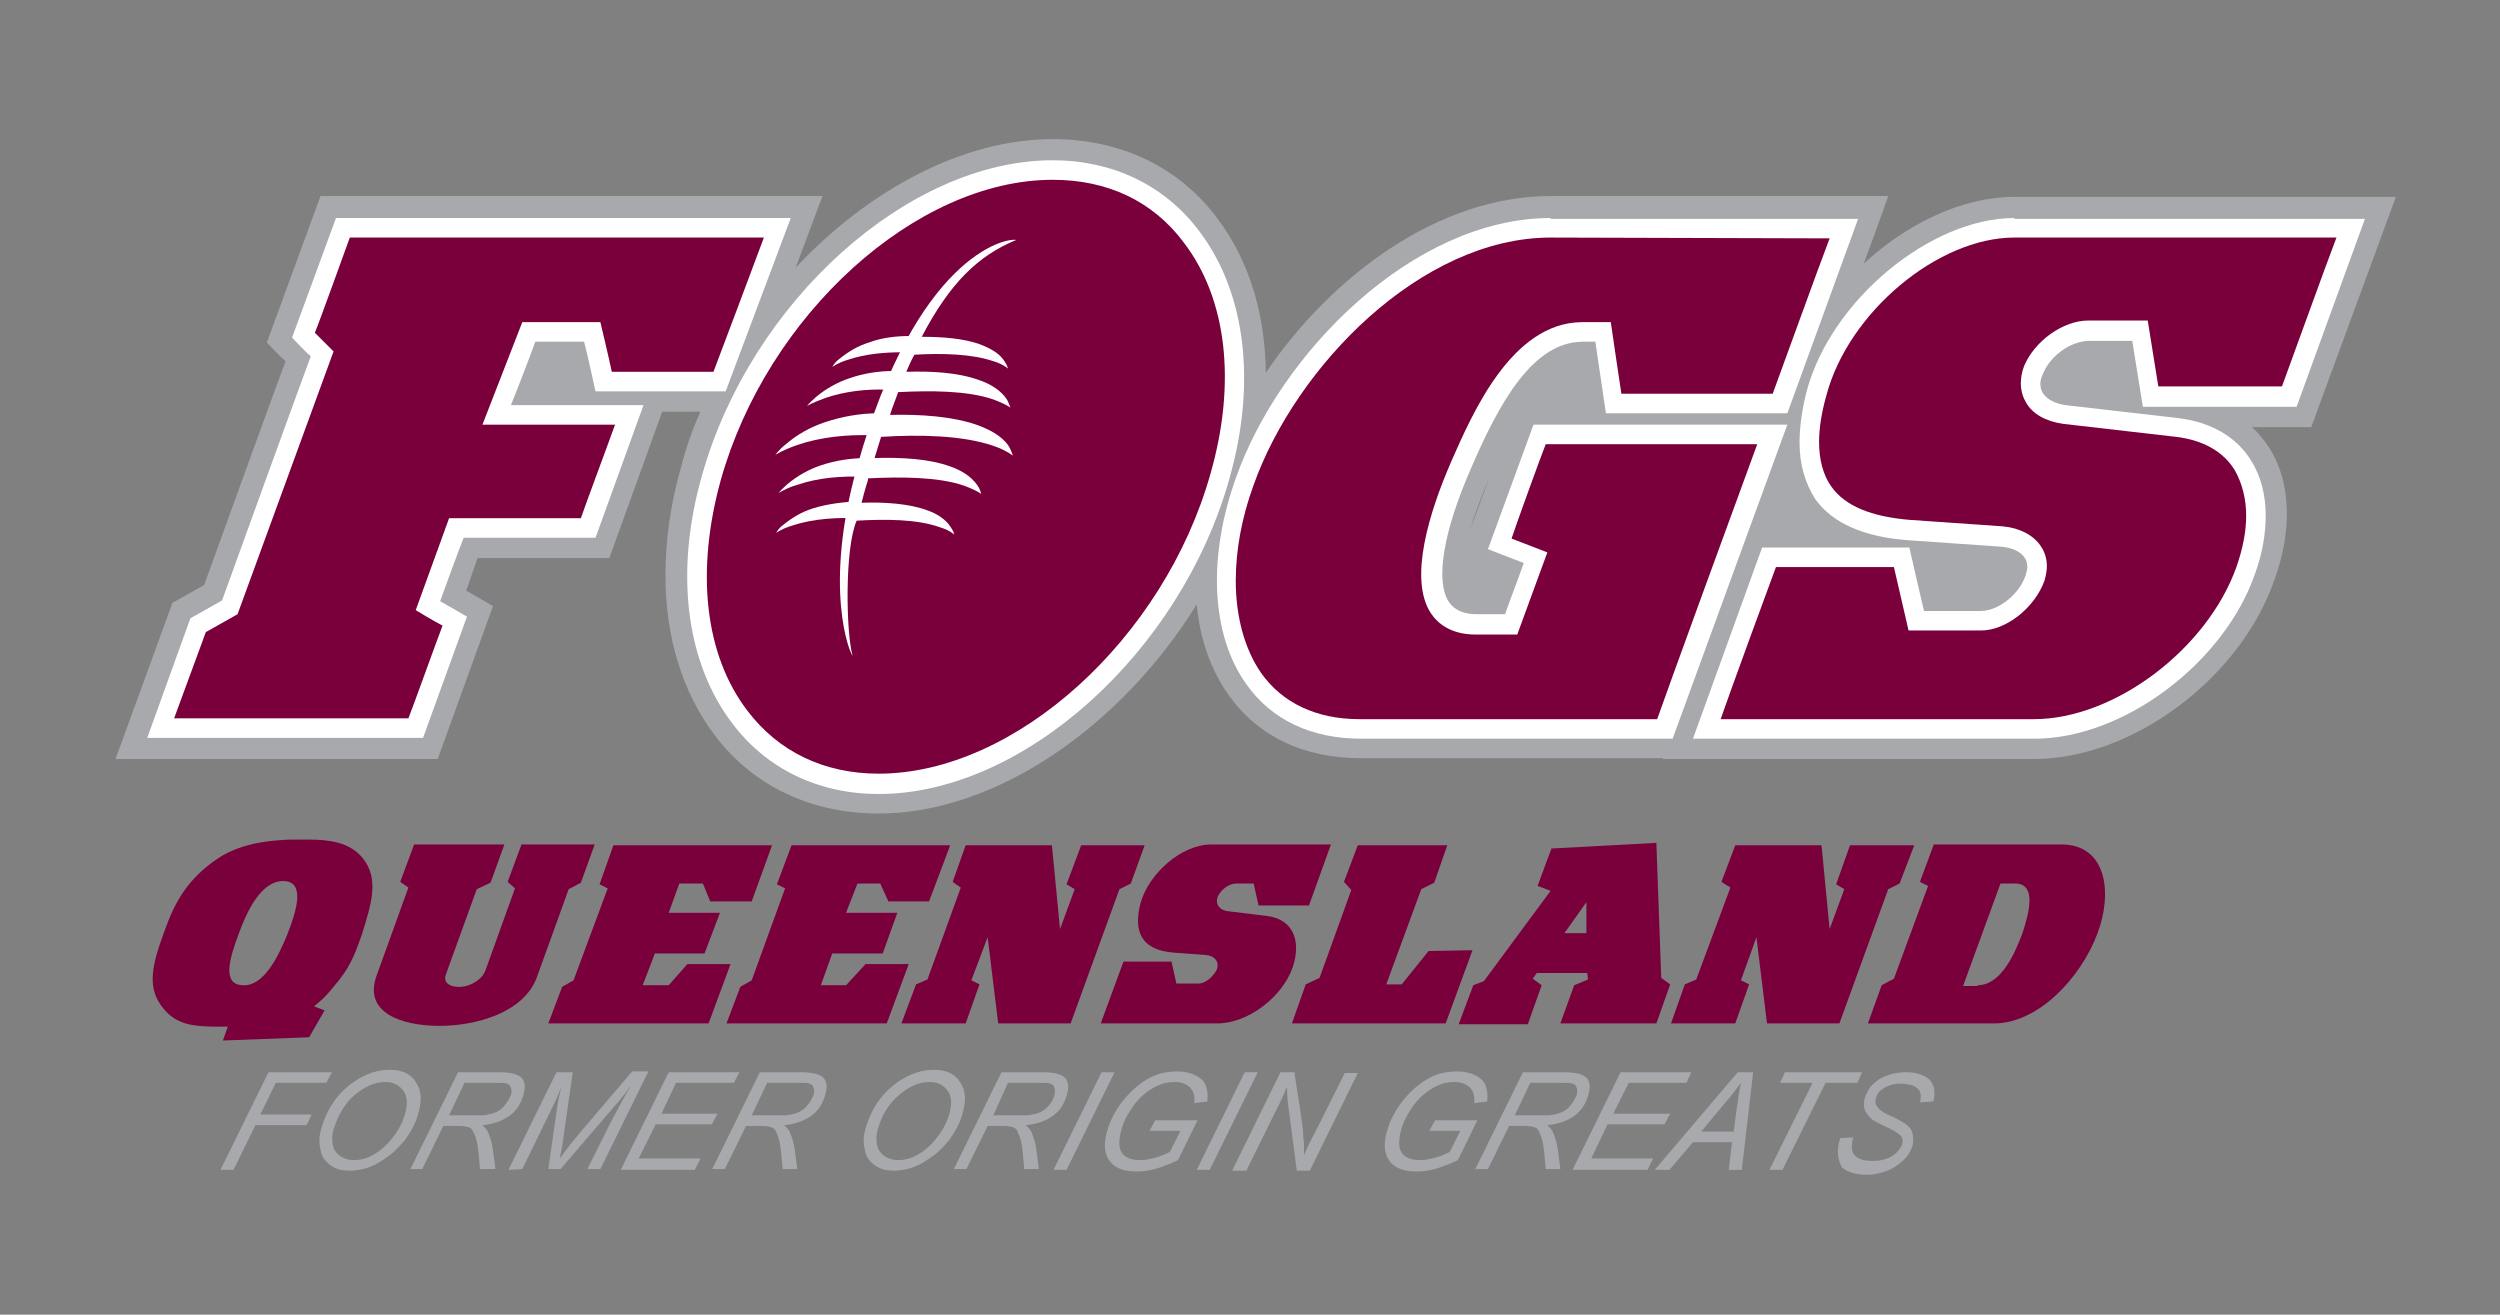 <?xml version="1.0" encoding="utf-8"?>
<!-- Generator: Adobe Illustrator 22.0.1, SVG Export Plug-In . SVG Version: 6.00 Build 0)  -->
<svg version="1.1" id="Layer_1" xmlns="http://www.w3.org/2000/svg" xmlns:xlink="http://www.w3.org/1999/xlink" x="0px" y="0px"
	 viewBox="0 0 307.3 161.6" style="enable-background:new 0 0 307.3 161.6;" xml:space="preserve">
<rect x="0" y="0" width="307.3" height="161.6" fill="#808080" stroke="none"/>
<style type="text/css">
	.st0{fill:#A7A9AC;}
	.st1{fill:#FFFFFF;}
	.st2{fill:#7A003C;}
</style>
<g>
	<path class="st0" d="M183.1,58.6c-1.2,3.3-1.7,4.7-2.4,6.5C181.2,63.4,182,61.3,183.1,58.6 M294.5,24.2h-46.9
		c-6.3,0-13.1,3.2-18.5,8.2c1.7-4.6,3-8.3,3-8.3h-41.5c-13.8,0-26.9,9.8-35,21.7c-0.1-7.3-2.1-13.9-6-19c-4.7-6.3-11.9-9.7-20.2-9.7
		c-11,0-22.6,6.2-31.6,15.8l3.3-8.8H39.4l-6.6,18c0,0,1.7,1.8,2.3,2.3c-0.4,1-9.8,26.9-10,27.5c-0.5,0.3-3.9,2.2-3.9,2.2l-7,19.2
		h39.6l6.8-18.8c0,0-2.4-1.4-3.3-1.9c0,0,1.1-3.1,1.4-4h16.2c0,0,6.1-16.9,6.5-18h4.7c-1,2.2-1.8,4.5-2.4,6.9
		c-1.3,4.5-1.9,9-1.9,13.2c0,7.7,2.1,14.4,6,19.6c4.7,6.3,11.9,9.7,20.2,9.7c14.4,0,29.8-10.7,39.1-25.7c0.4,4.2,1.7,8,3.9,11.1
		c3.6,5.1,9.2,7.8,16.3,7.8h37.1v0.1H250c12.1,0,25.4-9.9,29.6-22.1c1-2.8,1.5-5.5,1.5-8c0-3.1-0.7-5.9-2.2-8.2
		c-0.6-0.9-1.3-1.8-2.1-2.5h7.3L294.5,24.2z"/>
	<path class="st1" d="M41.3,26.8l-5.4,14.7c0,0,1.7,1.8,2.3,2.3c-0.4,1-10.7,29.4-10.9,30c-0.5,0.3-3.9,2.2-3.9,2.2l-5.3,14.7H52
		l5.4-14.9c0,0-2.4-1.4-3.3-1.9c0.4-1.1,2.5-6.9,2.9-7.8h16.2l5.9-16.3H62.8c0.7-1.7,2.7-6.9,3-7.8h6c0.3,1.1,1.4,6.1,1.4,6.1h16
		l8-21.3L41.3,26.8L41.3,26.8z"/>
	<path class="st1" d="M190.6,26.8c-16.9,0-33.3,16.6-38.7,32c-3.5,9.8-3,19.3,1.3,25.3c3.1,4.4,8,6.7,14.1,6.7h38.3l14.1-38.6h-31.2
		l-5.6,15.3c0,0,3.3,1.3,4.4,1.7c-0.4,1.2-2,5.4-2.3,6.3h-3.4c-1.7,0-2.8-0.5-3.5-1.5c-1.7-2.6-0.7-8.6,2.7-16.4
		c3.5-8.1,7.6-15.6,13.8-15.6h1.5c0.2,1.3,1.3,8.8,1.3,8.8h22.3l8.7-23.9h-37.8V26.8z"/>
	<path class="st1" d="M247.6,26.8c-10.3,0-22.5,10.1-25.5,21.2c-0.6,2.3-0.9,4.5-0.9,6.4c0,2.7,0.7,5,1.9,6.9c2.1,3,6,4.7,11.4,5.1
		l11.5,0.8c1.3,0.1,2.4,0.6,2.9,1.4c0.2,0.3,0.3,0.7,0.3,1.1c0,0.3-0.1,0.6-0.2,1c-0.8,2.4-3.4,4.4-5.5,4.4h-7
		c-0.3-1.2-1.8-7.8-1.8-7.8h-18.1l-8.5,23.5h42c10.9,0,23.3-9.3,27.1-20.3c0.9-2.5,1.3-4.9,1.3-7.1c0-2.6-0.6-4.9-1.8-6.8
		c-1.8-2.9-4.9-4.7-8.9-5.2l-13.9-1.6c-1.3-0.2-2.3-0.7-2.8-1.5c-0.2-0.3-0.3-0.7-0.3-1.1s0.1-0.8,0.3-1.2c0.9-2.3,3.5-4.1,5.7-4.1
		h5.3c0.2,1.2,1.3,8.1,1.3,8.1h18.9l8.4-23.1h-43.1V26.8z"/>
	<path class="st2" d="M43,29.2c-0.6,1.6-3.7,10.3-4.3,11.7c0.7,0.7,2.3,2.3,2.3,2.3L29.2,75.5c0,0-3.2,1.8-3.9,2.2
		c-0.3,0.8-2.9,7.9-3.9,10.6h28.8c0.6-1.5,3.5-9.6,4.2-11.4c-1-0.5-3.3-1.9-3.3-1.9l4.1-11.3h16.2c0.5-1.5,3.2-8.7,4.2-11.5H59.3
		l4.9-12.6h9.6c0,0,1.1,4.6,1.4,6.1h12.5c0.6-1.6,5.1-13.5,6.2-16.5H43z"/>
	<path class="st2" d="M190.6,29.2c-15.9,0-31.3,15.8-36.5,30.4c-1.5,4.1-2.2,8.1-2.2,11.8c0,4.4,1.1,8.4,3.1,11.3
		c2.6,3.7,6.8,5.7,12.1,5.7h36.6c0.6-1.8,11-30.3,12.3-33.8h-26c-0.6,1.5-3.5,9.5-4.2,11.6c1.3,0.5,4.4,1.7,4.4,1.7L186.5,78h-5.1
		c-3.1,0-4.7-1.4-5.5-2.6c-2.8-4.2-0.2-12.5,2.5-18.7c2.6-5.9,7.4-17,16-17.1h3.6c0,0,1,6.9,1.3,8.8h18.6c0.6-1.6,5.8-16,7-19.1
		L190.6,29.2L190.6,29.2z"/>
	<path class="st2" d="M247.6,29.2c-9.4,0-20.4,9.2-23.1,19.4c-0.6,2.1-0.9,4.1-0.9,5.7c0,2.2,0.5,4.1,1.5,5.5
		c1.7,2.4,4.9,3.7,9.6,4.1l11.5,0.8c2.1,0.2,3.8,1.1,4.7,2.5c0.4,0.6,0.7,1.4,0.7,2.4c0,0.5-0.1,1.1-0.3,1.8
		c-1.2,3.3-4.7,6.1-7.8,6.1h-8.9c0,0-1.4-6.1-1.8-7.8h-14.5c-0.6,1.6-5.7,15.5-6.8,18.7H250c9.9,0,21.3-8.6,24.9-18.7
		c0.8-2.3,1.2-4.4,1.2-6.3c0-2.1-0.5-4-1.4-5.6c-1.4-2.3-3.9-3.7-7.2-4.1l-13.9-1.6c-2.1-0.3-3.8-1.2-4.6-2.7
		c-0.3-0.5-0.6-1.3-0.6-2.3c0-0.6,0.1-1.3,0.4-2.1c1.3-3.1,4.8-5.6,7.9-5.6h7.3c0,0,1,6.3,1.3,8.1h15.2c0.6-1.6,5.5-15.2,6.7-18.3
		H247.6z"/>
	<path class="st2" d="M29.8,121.1c2.6,0.2,4.4-3.5,5.5-6.2c1.1-2.8,2.3-6.5-0.4-6.6c-2.8-0.1-4.6,3.8-5.6,6.6
		C28.3,117.6,27.2,121,29.8,121.1 M39.9,124.2l-1.9,3.3l-10.6,0.4l0.6-1.7h-1.1c-3,0-5.1-0.2-6.7-2.1c-2.2-2.5-1.6-5.3,0-9.6
		c1.3-3.7,2.9-6.5,6.6-9c3.2-2.1,7.1-2.2,8.8-2.3h2.3c2.5,0,5.1,0.3,6.7,2.3c2,2.5,1.1,5.5-0.1,9.3c-0.9,2.6-1.5,4.2-3.5,6.5
		c-0.8,1-1.4,1.6-2.4,2.4L39.9,124.2z"/>
	<path class="st2" d="M58.6,109.3l-3.8,10.5c-0.4,1.1,0.7,1.6,1.9,1.5s2.6-0.9,3-2.1l3.6-10l-0.9-0.8l1.7-4.6h9l-1.7,4.7l-1.5,0.8
		L66,120.1c-1.6,4.4-7.5,6-12,6c-4.6,0-9.4-1.6-7.7-6.2l3.9-10.8l-1-0.7l1.7-4.6H62l-1.7,4.7L58.6,109.3z"/>
	<polygon class="st2" points="86.4,108.6 83.5,108.6 82.2,112.2 88.5,112.2 86.6,117.2 80.5,117.2 79,121.1 82.2,121.1 84.5,118.5 
		89.8,118.5 87.1,125.8 67.4,125.8 69.1,121.3 70.5,120.5 74.7,109.2 73.7,108.7 75.4,103.9 94.9,103.9 92.4,110.8 87.3,110.8 	"/>
	<polygon class="st2" points="108.2,108.6 105.4,108.6 104,112.2 110.3,112.2 108.5,117.2 102.3,117.2 100.9,121.1 104,121.1 
		106.4,118.5 111.7,118.5 109,125.8 89.3,125.8 91,121.3 92.4,120.5 96.5,109.2 95.5,108.7 97.3,103.9 116.8,103.9 114.2,110.8 
		109.2,110.8 	"/>
	<polygon class="st2" points="140.7,103.9 139,108.6 137.6,109.3 131.6,125.8 122.7,125.8 121.4,115.2 119.4,120.5 120.4,121 
		118.7,125.8 110.8,125.8 112.6,121 114,120.4 118.1,109.1 117.1,108.4 118.7,103.9 129.3,103.9 130.3,114.2 132.1,109.3 
		131.1,108.7 132.9,103.9 	"/>
	<path class="st2" d="M154.1,108.6H152c-0.9,0-1.9,0.7-2.3,1.6c-0.4,1,0.3,1.7,1.2,1.8l4.9,0.6c3.1,0.4,4.2,3,3.1,6.3
		c-1.3,3.7-5.5,6.9-9.3,6.9h-14.3l2.8-7.6h5.9l0.6,2.7h2.7c0.9,0,1.9-0.9,2.3-1.8c0.3-1-0.4-1.6-1.3-1.7l-4-0.3
		c-4.1-0.3-5-2.7-4.1-6.1c1-3.6,5-7.2,8.7-7.2h14.7l-2.7,7.5h-6.2L154.1,108.6z"/>
	<polygon class="st2" points="172.3,121 175.6,116.9 181,116.8 177.7,125.8 158.8,125.8 160.5,121 162.2,120.2 166.1,109.4 
		165.2,108.4 166.9,103.9 177.9,103.9 176.3,108.5 174.7,109.3 170.4,121 	"/>
	<path class="st2" d="M192.3,114.7h2.7v-3.8L192.3,114.7z M204.2,120.2l1.1,0.8l-1.7,4.8h-11.8l1.7-4.7l1.7-0.7l-0.1-0.8h-6.2
		l-0.5,0.7l1.1,0.8l-1.7,4.8h-8.5l1.8-4.8l1.3-0.5l8.2-11.1l-1.6-0.6l1.7-4.6l12.9-0.7L204.2,120.2z"/>
	<polygon class="st2" points="235.3,103.9 233.5,108.6 232.1,109.3 226.1,125.8 217.2,125.8 215.9,115.2 214,120.5 215,121 
		213.3,125.8 205.4,125.8 207.1,121 208.5,120.4 212.7,109.1 211.6,108.4 213.3,103.9 223.9,103.9 224.9,114.2 226.7,109.3 
		225.7,108.7 227.4,103.9 	"/>
	<path class="st2" d="M243.1,121.1c2.8,0,4.5-3.7,5.5-6.4c0.9-2.7,1.7-6.1-0.9-6.1h-1.8l-4.6,12.6h1.8V121.1z M245.1,125.8h-15.5
		l1.7-4.7l1.5-0.8l4.2-11.4l-1-0.5l1.7-4.6h15.7c5.4,0,6.4,5.7,4.4,11C255.7,120.3,250.5,125.8,245.1,125.8"/>
	<polygon class="st0" points="27.1,143.8 33,131.8 40.8,131.8 40.1,133.1 33.9,133.1 32,137 38.3,137 37.7,138.3 31.4,138.3 
		28.7,143.8 	"/>
	<path class="st0" d="M41,138.8c-0.2,0.7-0.2,1.3-0.1,1.9c0.1,0.6,0.4,1,0.9,1.4c0.5,0.3,1,0.5,1.7,0.5c0.6,0,1.2-0.1,1.9-0.4
		c0.6-0.3,1.3-0.7,1.8-1.2c0.6-0.5,1.1-1.2,1.6-1.9c0.5-0.8,0.8-1.5,1-2.2c0.3-1.2,0.3-2.1-0.2-2.8s-1.2-1.1-2.2-1.1
		c-1.3,0-2.5,0.5-3.8,1.6C42.4,135.6,41.6,137,41,138.8 M39.5,138.7c0.6-2.1,1.7-3.9,3.3-5.2s3.3-2,5.1-2c1.5,0,2.6,0.5,3.2,1.5
		c0.7,1,0.8,2.3,0.3,3.9c-0.3,1.2-0.9,2.2-1.6,3.2c-0.6,0.7-1.2,1.4-1.9,1.9s-1.4,1-2.1,1.3c-0.9,0.4-1.9,0.6-2.8,0.6
		c-1,0-1.8-0.2-2.4-0.7c-0.7-0.5-1.1-1.1-1.2-1.9C39.2,140.5,39.2,139.7,39.5,138.7"/>
	<path class="st0" d="M55.2,137.1h2.2c1,0,1.7,0,2,0c0.6-0.1,1.2-0.2,1.6-0.4c0.4-0.2,0.8-0.5,1.1-0.9s0.5-0.7,0.7-1.2
		c0.1-0.3,0.1-0.7,0-0.9c-0.1-0.3-0.2-0.4-0.5-0.5c-0.2-0.1-0.7-0.1-1.3-0.1h-3.9L55.2,137.1z M50.4,143.8l5.9-12h5
		c1,0,1.7,0.1,2.2,0.3s0.8,0.5,0.9,0.9c0.2,0.5,0.1,1-0.1,1.7c-0.3,1-0.8,1.8-1.6,2.4c-0.8,0.6-2,1.1-3.4,1.2
		c0.3,0.3,0.6,0.6,0.7,0.9c0.3,0.7,0.5,1.4,0.6,2.2l0.3,2.3H59l-0.2-2.2c-0.1-0.8-0.2-1.5-0.5-2.1c-0.2-0.4-0.3-0.7-0.6-0.8
		c-0.2-0.1-0.7-0.2-1.3-0.2h-1.9l-2.6,5.3h-1.5V143.8z"/>
	<path class="st0" d="M62.5,143.8l5.9-12h2l-1.1,7.7c-0.1,1-0.3,2-0.5,2.9c0.6-0.8,1.4-1.9,2.6-3.3l6.3-7.4h2l-5.9,12h-1.6l2.9-5.8
		c0.7-1.3,1.5-2.9,2.5-4.5c-0.6,0.8-1.2,1.6-2,2.5l-6.7,7.8h-1.5l1.1-7.7c0.1-0.7,0.3-1.5,0.5-2.4c-0.4,1.1-0.8,1.9-1.1,2.5
		l-3.7,7.6L62.5,143.8L62.5,143.8z"/>
	<polygon class="st0" points="76.3,143.8 82.2,131.8 90.9,131.8 90.2,133.1 83.1,133.1 81.3,136.9 88.2,136.9 87.5,138.2 
		80.6,138.2 78.5,142.4 86.1,142.4 85.4,143.8 	"/>
	<path class="st0" d="M92.4,137.1h2.2c1,0,1.7,0,2,0c0.6-0.1,1.2-0.2,1.6-0.4c0.4-0.2,0.8-0.5,1.1-0.9s0.5-0.7,0.7-1.2
		c0.1-0.3,0.1-0.7,0-0.9c-0.1-0.3-0.2-0.4-0.5-0.5c-0.2-0.1-0.7-0.1-1.3-0.1h-3.9L92.4,137.1z M87.5,143.8l5.9-12h5
		c1,0,1.7,0.1,2.2,0.3s0.8,0.5,0.9,0.9c0.2,0.5,0.1,1-0.1,1.7c-0.3,1-0.8,1.8-1.6,2.4c-0.8,0.6-2,1.1-3.4,1.2
		c0.3,0.3,0.6,0.6,0.7,0.9c0.3,0.7,0.5,1.4,0.6,2.2l0.3,2.3h-1.8l-0.2-2.2c-0.1-0.8-0.2-1.5-0.5-2.1c-0.1-0.4-0.3-0.7-0.6-0.8
		c-0.2-0.1-0.7-0.2-1.3-0.2h-1.9l-2.6,5.3h-1.6V143.8z"/>
	<path class="st0" d="M107.9,138.8c-0.2,0.7-0.2,1.3-0.1,1.9c0.1,0.6,0.4,1,0.9,1.4c0.5,0.3,1,0.5,1.7,0.5c0.6,0,1.2-0.1,1.9-0.4
		c0.6-0.3,1.3-0.7,1.8-1.2c0.6-0.5,1.1-1.2,1.6-1.9c0.5-0.8,0.8-1.5,1-2.2c0.3-1.2,0.3-2.1-0.2-2.8s-1.2-1.1-2.2-1.1
		c-1.3,0-2.5,0.5-3.8,1.6C109.3,135.6,108.4,137,107.9,138.8 M106.4,138.7c0.6-2.1,1.7-3.9,3.3-5.2c1.6-1.3,3.3-2,5.1-2
		c1.5,0,2.6,0.5,3.2,1.5c0.7,1,0.8,2.3,0.3,3.9c-0.3,1.2-0.9,2.2-1.6,3.2c-0.6,0.7-1.2,1.4-1.9,1.9c-0.7,0.5-1.4,1-2.1,1.3
		c-0.9,0.4-1.9,0.6-2.8,0.6c-1,0-1.8-0.2-2.4-0.7c-0.7-0.5-1.1-1.1-1.2-1.9C106.1,140.5,106.1,139.7,106.4,138.7"/>
	<path class="st0" d="M122.1,137.1h2.2c1,0,1.7,0,2,0c0.6-0.1,1.2-0.2,1.6-0.4s0.8-0.5,1.1-0.9c0.3-0.4,0.5-0.7,0.6-1.2
		c0.1-0.3,0.1-0.7,0-0.9c-0.1-0.3-0.2-0.4-0.5-0.5c-0.2-0.1-0.7-0.1-1.3-0.1h-3.9L122.1,137.1z M117.2,143.8l5.9-12h5
		c1,0,1.7,0.1,2.2,0.3s0.8,0.5,0.9,0.9c0.2,0.5,0.1,1-0.1,1.7c-0.3,1-0.8,1.8-1.6,2.4c-0.8,0.6-2,1.1-3.4,1.2
		c0.3,0.3,0.6,0.6,0.7,0.9c0.3,0.7,0.5,1.4,0.6,2.2l0.3,2.3h-1.8l-0.2-2.2c-0.1-0.8-0.2-1.5-0.5-2.1c-0.1-0.4-0.3-0.7-0.6-0.8
		c-0.2-0.1-0.7-0.2-1.3-0.2h-1.9l-2.6,5.3h-1.6V143.8z"/>
	<polygon class="st0" points="129.5,143.8 135.4,131.8 137,131.8 131.1,143.8 	"/>
	<path class="st0" d="M141.3,139l0.7-1.3h5.2l-2.4,4.9c-0.8,0.4-1.6,0.7-2.5,1s-1.8,0.4-2.6,0.4c-1.7,0-2.9-0.5-3.5-1.6
		c-0.5-0.9-0.5-2-0.1-3.4s1.1-2.7,2.1-3.9s2-2,3.1-2.6s2.3-0.8,3.5-0.8c0.8,0,1.6,0.2,2.2,0.5s1,0.7,1.2,1.2s0.3,1.2,0.2,2l-1.6,0.2
		c0.1-0.8-0.1-1.5-0.5-1.9s-1-0.7-1.9-0.7s-1.7,0.2-2.6,0.7s-1.7,1.2-2.4,2.1c-0.7,1-1.3,2-1.6,3.2c-0.3,1.2-0.3,2.1,0.1,2.7
		c0.4,0.6,1.2,0.9,2.2,0.9s2.3-0.3,3.7-1l1.3-2.6L141.3,139L141.3,139z"/>
	<polygon class="st0" points="147.1,143.8 153,131.8 154.6,131.8 148.7,143.8 	"/>
	<path class="st0" d="M151.5,143.8l5.9-12h1.7l0.7,4.5c0.2,1.4,0.4,2.5,0.4,3.5c0.1,0.5,0.1,1.3,0.1,2.2c0.4-1,0.9-2,1.5-3.1l3.5-7
		h1.6l-5.9,12h-1.6l-0.9-6.9c-0.2-1.2-0.3-2.4-0.3-3.4c-0.4,0.9-0.8,1.9-1.4,3l-3.6,7.3h-1.7V143.8z"/>
	<path class="st0" d="M175.7,139l0.7-1.3h5.2l-2.4,4.9c-0.8,0.4-1.6,0.7-2.5,1s-1.8,0.4-2.6,0.4c-1.7,0-2.9-0.5-3.5-1.6
		c-0.5-0.9-0.5-2-0.1-3.4s1.1-2.7,2.1-3.9s2-2,3.1-2.6s2.3-0.8,3.5-0.8c0.8,0,1.6,0.2,2.2,0.5s1,0.7,1.2,1.2s0.3,1.2,0.2,2l-1.6,0.2
		c0.1-0.8-0.1-1.5-0.5-1.9s-1-0.7-1.9-0.7s-1.7,0.2-2.6,0.7s-1.7,1.2-2.4,2.1c-0.7,1-1.3,2-1.6,3.2c-0.3,1.2-0.3,2.1,0.1,2.7
		c0.4,0.6,1.2,0.9,2.2,0.9s2.3-0.3,3.7-1l1.3-2.6L175.7,139L175.7,139z"/>
	<path class="st0" d="M186.2,137.1h2.2c1,0,1.7,0,2,0c0.6-0.1,1.2-0.2,1.6-0.4c0.5-0.2,0.8-0.5,1.1-0.9c0.3-0.4,0.5-0.7,0.7-1.2
		c0.1-0.3,0.1-0.7,0-0.9c-0.1-0.3-0.2-0.4-0.5-0.5c-0.2-0.1-0.7-0.1-1.3-0.1h-3.9L186.2,137.1z M181.3,143.8l5.9-12h5
		c1,0,1.7,0.1,2.2,0.3s0.8,0.5,0.9,0.9c0.2,0.5,0.1,1-0.1,1.7c-0.3,1-0.8,1.8-1.6,2.4c-0.8,0.6-2,1.1-3.4,1.2
		c0.3,0.3,0.6,0.6,0.7,0.9c0.3,0.7,0.5,1.4,0.6,2.2l0.3,2.3H190l-0.2-2.2c-0.1-0.8-0.2-1.5-0.5-2.1c-0.1-0.4-0.3-0.7-0.6-0.8
		c-0.2-0.1-0.7-0.2-1.3-0.2h-1.9l-2.6,5.3h-1.6V143.8z"/>
	<polygon class="st0" points="193.3,143.8 199.2,131.8 207.9,131.8 207.3,133.1 200.2,133.1 198.3,136.9 205.3,136.9 204.6,138.2 
		197.6,138.2 195.6,142.4 203.2,142.4 202.5,143.8 	"/>
	<path class="st0" d="M209.1,139.1h4l0.4-3c0.2-1.2,0.3-2.2,0.5-3c-0.5,0.7-1.1,1.5-1.9,2.4L209.1,139.1z M203.4,143.8l10.2-12h1.9
		l-1.4,12h-1.6l0.4-3.4h-4.8l-2.9,3.4H203.4z"/>
	<polygon class="st0" points="217.5,143.8 222.8,133.1 218.8,133.1 219.4,131.8 228.9,131.8 228.3,133.1 224.4,133.1 219.1,143.8 	
		"/>
	<path class="st0" d="M226.2,139.9l1.6-0.1l-0.1,0.4c-0.1,0.5-0.1,0.9,0,1.3c0.1,0.4,0.4,0.7,0.8,0.9s1,0.3,1.7,0.3
		c1,0,1.7-0.2,2.4-0.6c0.6-0.4,1-0.9,1.2-1.4c0.1-0.4,0.1-0.7-0.1-1s-0.8-0.7-1.9-1.2c-0.8-0.4-1.4-0.7-1.7-0.9
		c-0.4-0.4-0.7-0.7-0.9-1.2c-0.1-0.4-0.1-0.9,0-1.4c0.2-0.6,0.5-1.2,1-1.7s1.1-0.9,1.8-1.1c0.7-0.3,1.5-0.4,2.3-0.4
		c1,0,1.7,0.2,2.3,0.5c0.6,0.3,0.9,0.8,1.1,1.3c0.1,0.5,0.1,1.1,0,1.6c0,0,0,0.1-0.1,0.2l-1.6,0.1c0.1-0.3,0.1-0.6,0.1-0.8
		c0-0.3-0.1-0.6-0.3-0.8c-0.2-0.2-0.4-0.4-0.8-0.5s-0.8-0.2-1.3-0.2c-0.9,0-1.6,0.2-2.2,0.6c-0.5,0.3-0.8,0.7-0.9,1.2
		c-0.1,0.3-0.1,0.6,0,0.8s0.3,0.5,0.6,0.7c0.2,0.2,0.8,0.5,1.7,0.9c0.8,0.4,1.3,0.7,1.5,0.9c0.4,0.3,0.6,0.6,0.7,1.1
		c0.1,0.4,0.1,0.9,0,1.4c-0.2,0.6-0.5,1.2-1.1,1.8c-0.6,0.5-1.2,1-2,1.3s-1.6,0.5-2.5,0.5c-1.4,0-2.4-0.3-3.1-0.9
		C225.9,142.5,225.7,141.4,226.2,139.9"/>
	<g>
		<path class="st1" d="M129.4,19.7c-17.8,0-37.1,17.4-43.1,38.7c-3.4,11.9-2,23,3.7,30.5c4.2,5.6,10.6,8.7,18,8.7
			c17.8,0,37.1-17.4,43.1-38.7c3.4-11.9,2-23-3.7-30.5C143.2,22.8,136.8,19.7,129.4,19.7"/>
		<path class="st2" d="M129.4,22.1c-16.8,0-35.1,16.6-40.8,36.9c-3.1,11.2-2,21.5,3.3,28.4c3.8,5,9.4,7.7,16.1,7.7
			c16.8,0,35.1-16.6,40.8-36.9c3.2-11.2,2-21.5-3.3-28.4C141.7,24.7,136.1,22.1,129.4,22.1"/>
		<path class="st1" d="M120,52.2c-2.9-1-6.8-1.3-10.6-1.2c0.3-1,0.7-1.9,1-2.8c4-0.2,8.5-0.2,11.7,0.9c0.8,0.3,1.5,0.6,2.1,1
			c-0.2-0.5-0.3-0.8-0.5-1.1c-0.7-1-1.9-1.8-3.4-2.3c-2.5-0.9-5.7-1.1-8.9-1c0.3-0.7,0.6-1.4,1-2.1c3.4-0.2,7.1-0.1,9.7,0.8
			c0.7,0.2,1.3,0.5,1.8,0.9c-0.1-0.4-0.3-0.7-0.5-1c-0.6-0.9-1.7-1.5-3-2c-2-0.7-4.5-0.9-7.1-0.9c3.5-6.7,7-10,11.6-11.9
			c-1.4-0.3-12.3,2.1-19.5,27.7c-4.3,15.2-0.9,23.2-0.6,23.4c-0.8-2.7-1-13.2,0.5-16.6c3.5-0.2,7.4-0.2,10.2,0.8
			c0.7,0.2,1.3,0.5,1.8,0.9c-0.1-0.4-0.3-0.7-0.5-1c-0.6-0.9-1.7-1.6-2.9-2c-2.2-0.8-5.2-1-8-0.9c0.2-0.8,0.4-1.5,0.6-2.2
			c0.1-0.3,0.2-0.5,0.2-0.8c4-0.2,8.6-0.2,11.8,0.9c0.8,0.3,1.5,0.6,2.1,1c-0.1-0.5-0.3-0.8-0.5-1.1c-0.7-1-1.9-1.8-3.4-2.3
			c-2.5-0.9-5.9-1.1-9.2-1c0.3-0.9,0.5-1.7,0.8-2.6c4.7-0.3,10-0.2,13.8,1.1c0.9,0.3,1.7,0.7,2.4,1.2c-0.2-0.6-0.4-1-0.6-1.3
			C123.1,53.6,121.7,52.8,120,52.2"/>
		<path class="st1" d="M99.9,62.5c-1.3,0.4-2.5,1.1-3.6,2c-0.3,0.2-0.6,0.5-0.9,1c0.6-0.4,1.3-0.7,2-0.9c2.7-0.9,5.7-1,8.3-0.9
			c0-0.7,0.1-1.4,0.1-2.1C103.8,61.7,101.8,61.9,99.9,62.5"/>
		<path class="st1" d="M100.9,57.2c-1.5,0.5-2.9,1.3-4.1,2.3c-0.3,0.3-0.7,0.6-1.1,1.1c0.7-0.4,1.5-0.8,2.3-1c2.6-0.9,5.5-1.1,8.2-1
			c0.1-0.8,0.2-1.6,0.4-2.3C104.6,56.3,102.7,56.6,100.9,57.2"/>
		<path class="st1" d="M106.8,42.1c-1.3,0.4-2.5,1.1-3.6,2c-0.3,0.2-0.6,0.5-0.9,1c0.6-0.4,1.3-0.7,2-0.9c2.1-0.7,4.4-0.9,6.6-0.9
			c0.3-0.7,0.7-1.4,1-2C110.2,41.3,108.4,41.5,106.8,42.1"/>
		<path class="st1" d="M104.4,46.5c-1.5,0.5-2.9,1.3-4.1,2.3c-0.3,0.3-0.7,0.6-1.1,1.1c0.7-0.4,1.5-0.7,2.3-1c2.4-0.8,5-1.1,7.5-1
			c0.3-0.8,0.6-1.6,0.9-2.3C108,45.6,106.1,45.9,104.4,46.5"/>
		<path class="st1" d="M101.4,51.9c-1.8,0.6-3.4,1.5-4.8,2.7c-0.4,0.3-0.8,0.7-1.3,1.3c0.9-0.5,1.8-0.9,2.7-1.2
			c2.9-1,6.2-1.3,9.2-1.2c0.2-0.9,0.5-1.8,0.8-2.7C105.7,50.8,103.5,51.2,101.4,51.9"/>
	</g>
</g>
</svg>
